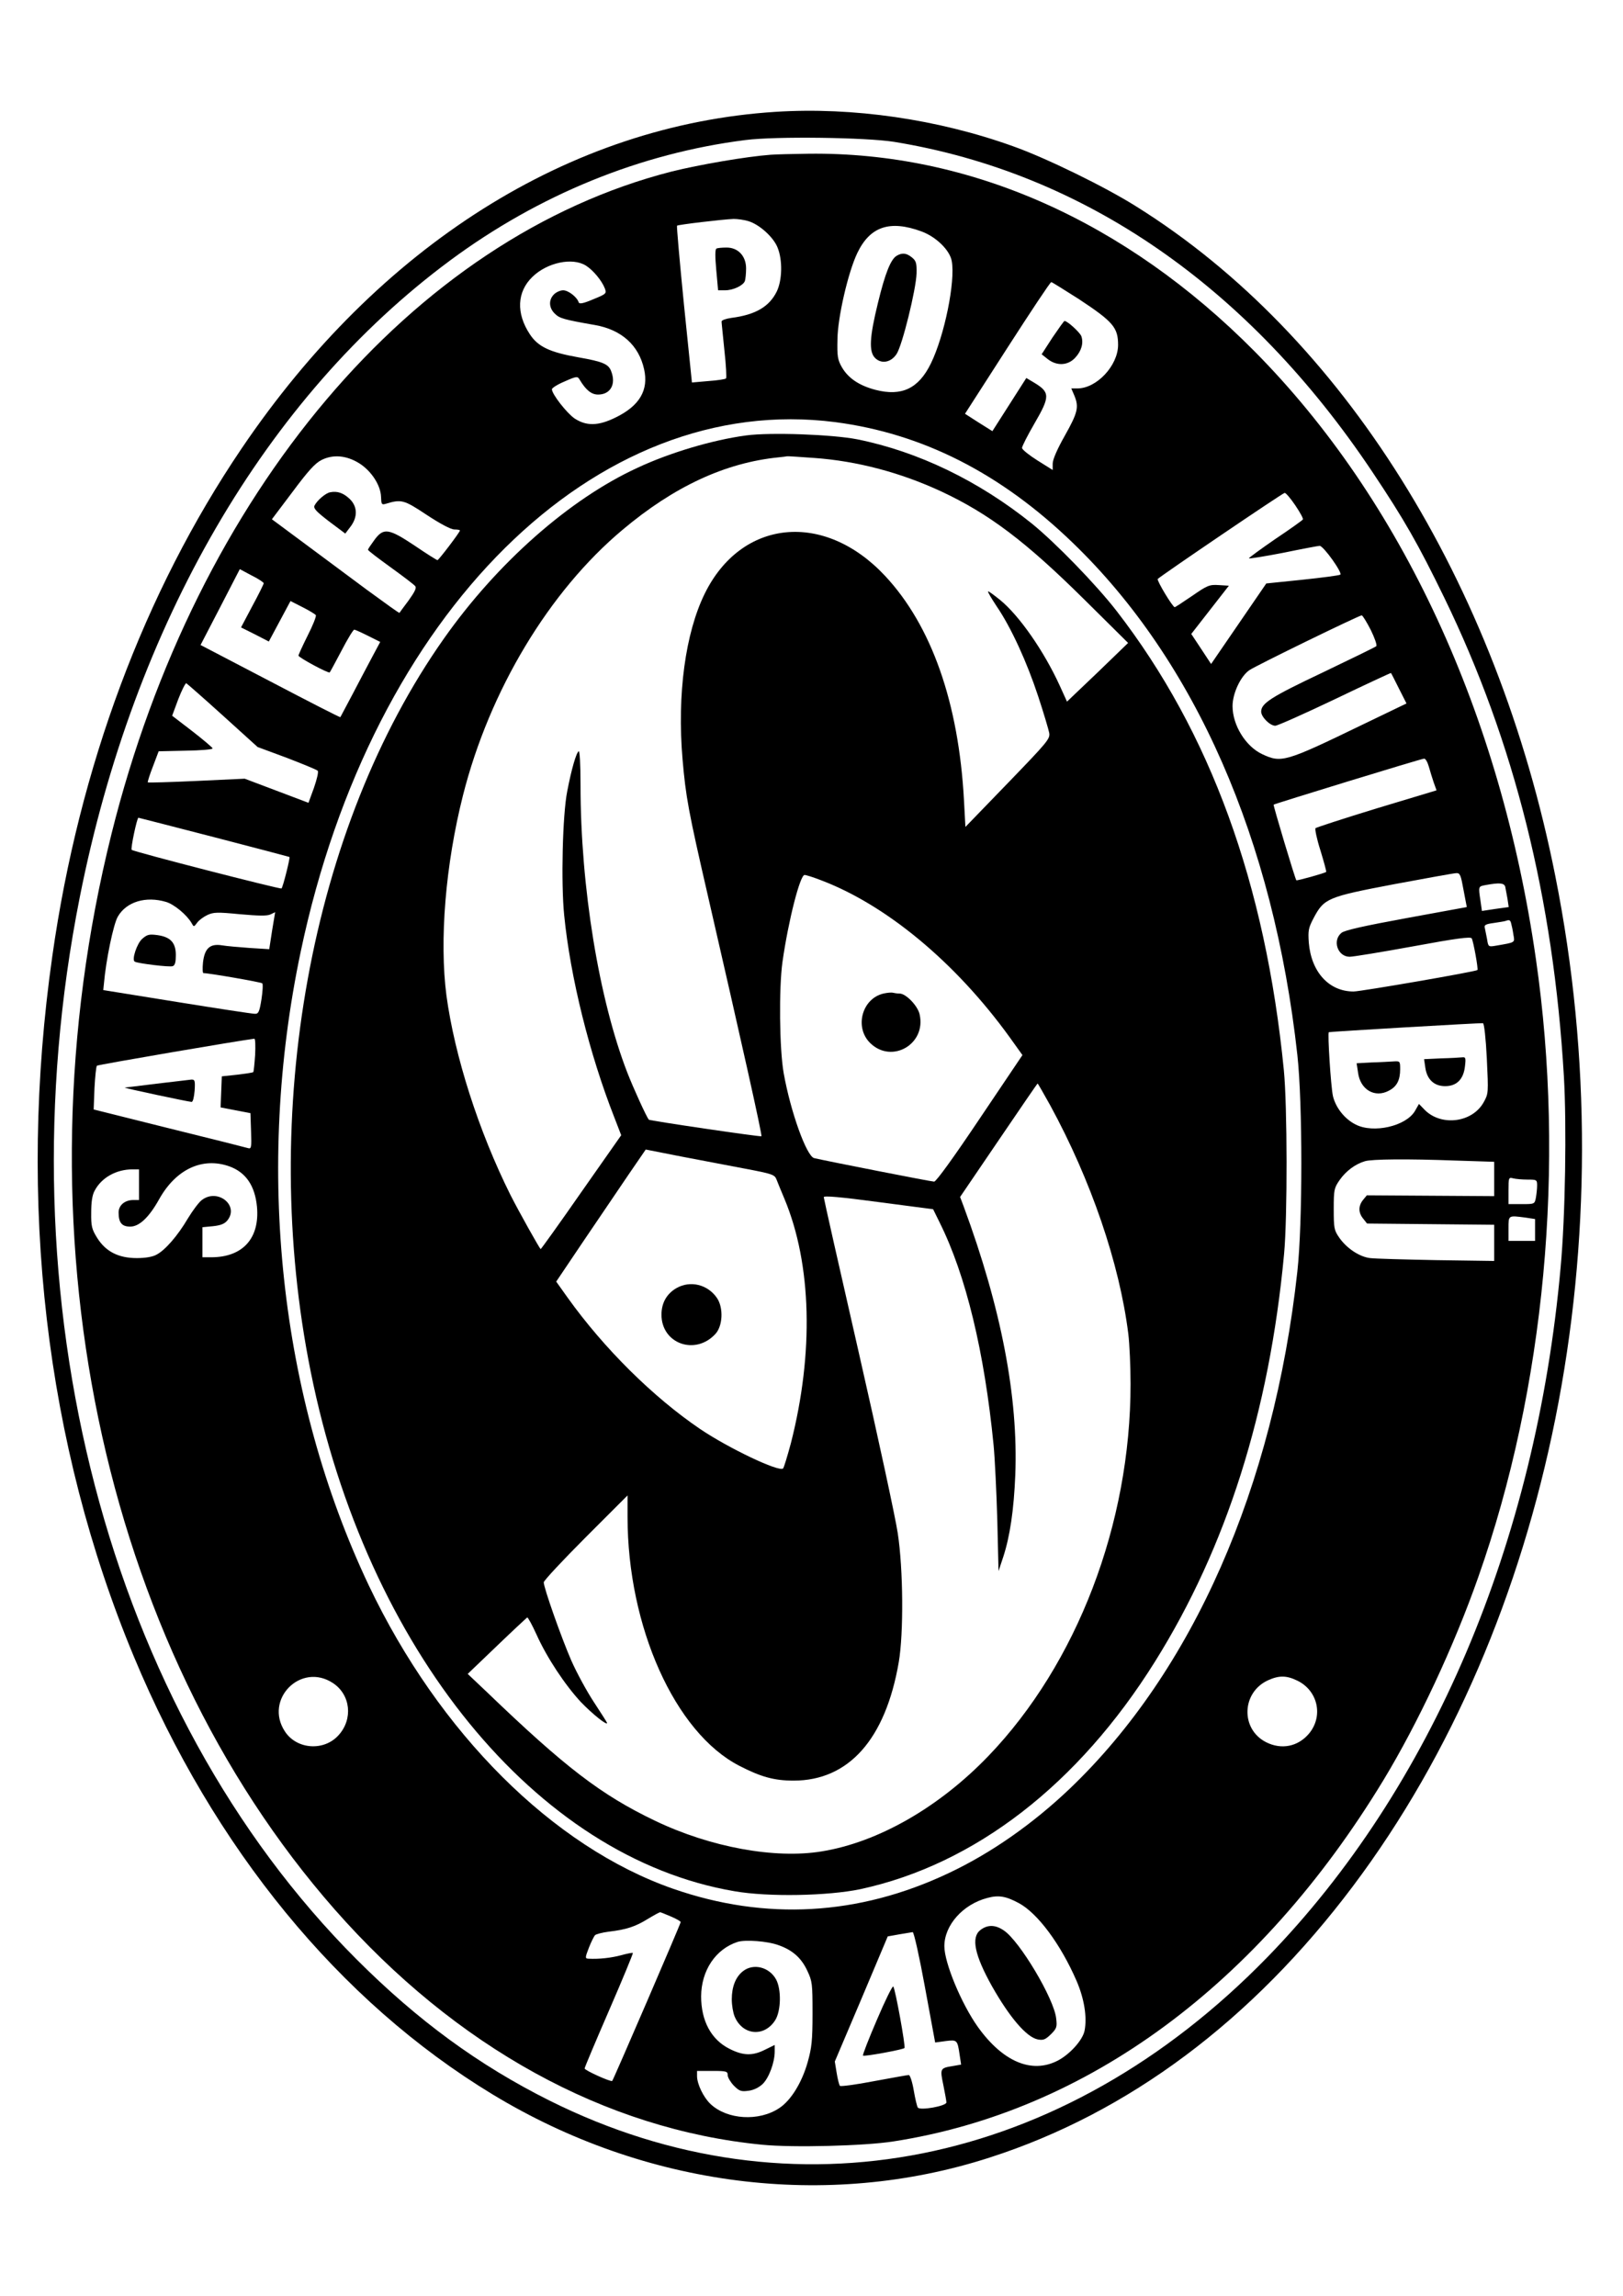 <?xml version="1.0" encoding="UTF-8" standalone="yes"?>
<svg version="1.0" xmlns="http://www.w3.org/2000/svg" width="793.707" height="1122.52" viewBox="0 0 794 1123" preserveAspectRatio="xMidYMid meet">
  <g transform="translate(0,1123) scale(0.1,-0.1)" fill="#000000" stroke="none">
    <path d="M3795 10683 c-1007 -64 -1941 -653 -2614 -1648 -475 -702 -794 -1557
-925 -2480 -172 -1205 -34 -2390 399 -3429 390 -936 1004 -1686 1755 -2141
747 -453 1635 -566 2431 -309 679 218 1285 671 1779 1329 966 1286 1343 3166
989 4940 -286 1440 -1041 2645 -2050 3275 -152 96 -443 238 -604 295 -368 132
-783 192 -1160 168z m580 -147 c929 -152 1733 -707 2340 -1616 155 -232 222
-349 351 -614 343 -706 534 -1472 585 -2341 14 -241 7 -686 -16 -935 -121
-1348 -632 -2549 -1435 -3374 -1003 -1030 -2324 -1294 -3512 -701 -346 173
-644 391 -943 690 -1220 1220 -1745 3231 -1355 5196 265 1337 911 2448 1812
3115 435 322 931 524 1445 589 148 19 590 13 728 -9z"/>
    <path d="M3770 10473 c-120 -9 -347 -48 -484 -82 -1268 -324 -2326 -1575
-2741 -3241 -478 -1919 -56 -3953 1092 -5260 592 -673 1323 -1076 2091 -1151
149 -15 502 -6 642 16 949 147 1790 766 2398 1767 169 279 345 654 464 993
326 923 428 2015 282 3025 -172 1198 -657 2245 -1376 2971 -633 639 -1396 977
-2183 967 -77 -1 -160 -3 -185 -5z m-108 -325 c53 -16 122 -78 142 -129 25
-61 23 -159 -4 -215 -37 -75 -105 -114 -222 -129 -27 -4 -48 -11 -48 -18 0 -7
7 -70 14 -142 8 -71 11 -133 8 -136 -4 -4 -43 -10 -87 -13 l-80 -7 -39 381
c-21 210 -36 383 -34 386 5 5 223 31 277 33 18 0 51 -4 73 -11z m846 -50 c71
-26 138 -91 148 -144 19 -100 -36 -368 -102 -502 -60 -123 -143 -162 -271
-129 -80 21 -133 57 -164 110 -21 37 -24 53 -22 137 1 107 52 328 97 422 62
130 159 163 314 106z m-1642 -167 c35 -22 78 -73 93 -112 9 -25 7 -27 -57 -53
-49 -21 -68 -24 -71 -15 -8 26 -51 59 -76 59 -14 0 -34 -9 -45 -20 -27 -27
-25 -66 4 -94 23 -23 42 -29 197 -56 130 -23 214 -99 240 -216 23 -102 -22
-179 -139 -236 -85 -42 -143 -43 -201 -5 -38 26 -111 119 -111 143 0 6 28 24
62 38 58 26 64 26 73 10 31 -52 58 -74 91 -74 60 0 89 50 64 114 -13 35 -40
47 -160 68 -141 25 -198 52 -238 113 -68 103 -63 208 13 281 72 70 195 96 261
55z m2412 -164 c168 -111 192 -139 192 -225 -1 -101 -105 -212 -199 -212 l-30
0 15 -35 c23 -56 17 -83 -46 -195 -38 -67 -60 -118 -60 -138 l0 -31 -75 47
c-41 26 -75 53 -75 61 0 8 27 61 60 118 78 134 78 154 -2 202 l-37 22 -53 -83
c-29 -45 -66 -104 -83 -130 l-30 -47 -67 42 -67 43 207 322 c114 177 210 322
215 322 4 0 64 -38 135 -83z m-1191 -602 c427 -56 809 -250 1161 -590 600
-578 983 -1453 1099 -2505 26 -235 26 -825 0 -1060 -116 -1055 -512 -1955
-1113 -2529 -183 -174 -386 -316 -594 -414 -440 -208 -896 -233 -1347 -76
-588 205 -1145 761 -1489 1484 -437 923 -557 2036 -333 3100 349 1659 1443
2742 2616 2590z m-2330 -201 c59 -37 105 -107 107 -164 1 -36 3 -40 21 -35 79
24 90 21 203 -54 67 -44 118 -71 135 -71 15 0 27 -2 27 -5 0 -8 -104 -145
-110 -145 -3 0 -53 31 -110 70 -129 86 -154 90 -199 28 -17 -23 -31 -44 -31
-47 0 -4 50 -42 111 -86 61 -44 115 -85 120 -92 8 -8 -2 -28 -32 -70 -24 -32
-44 -59 -45 -61 -1 -2 -72 49 -158 112 -86 64 -226 168 -311 231 l-155 115
101 134 c76 102 110 140 142 156 56 28 121 23 184 -16z m4580 -206 c23 -34 40
-65 37 -69 -2 -4 -62 -47 -134 -95 -71 -49 -130 -92 -130 -95 0 -3 75 9 168
27 92 19 172 34 178 34 19 0 114 -134 101 -141 -7 -4 -91 -15 -187 -25 l-175
-18 -135 -197 -135 -197 -48 73 -49 74 92 118 92 118 -49 3 c-46 3 -56 -1
-131 -53 -44 -30 -82 -55 -85 -55 -10 0 -89 131 -83 138 17 17 612 421 621
421 6 0 29 -27 52 -61z m-5047 -381 c0 -4 -25 -55 -56 -112 l-55 -104 68 -34
68 -35 53 99 53 99 59 -30 c32 -16 61 -34 65 -39 3 -6 -15 -51 -40 -100 -25
-50 -45 -94 -45 -98 0 -9 148 -89 153 -82 2 2 28 50 58 107 29 56 57 102 62
102 4 0 35 -14 67 -30 l60 -30 -39 -73 c-21 -39 -64 -121 -96 -182 -32 -60
-59 -111 -60 -113 -2 -2 -156 77 -343 175 l-341 178 96 185 96 186 58 -31 c33
-16 59 -34 59 -38z m5416 -228 c19 -39 32 -75 27 -80 -4 -4 -123 -62 -263
-129 -251 -119 -300 -150 -300 -191 0 -26 43 -69 69 -69 11 0 143 59 292 130
150 72 273 129 274 128 2 -2 19 -36 39 -76 l37 -73 -218 -105 c-376 -182 -394
-187 -488 -143 -81 38 -145 142 -145 235 0 61 38 144 81 175 29 21 536 268
551 269 4 0 24 -32 44 -71z m-5616 -419 l170 -154 143 -53 c78 -30 146 -58
151 -63 5 -5 -3 -39 -18 -83 l-27 -74 -156 59 -156 59 -235 -11 c-129 -6 -237
-9 -239 -7 -2 2 9 37 25 78 l28 74 132 3 c73 1 132 6 132 11 0 4 -45 42 -99
84 l-99 76 30 81 c17 44 35 79 39 78 4 -2 85 -73 179 -158z m5900 -249 c6 -22
17 -57 24 -78 l14 -39 -292 -88 c-160 -49 -295 -93 -300 -97 -4 -4 6 -53 24
-109 17 -56 30 -103 28 -105 -6 -6 -142 -44 -146 -41 -6 7 -114 367 -111 370
7 5 723 225 736 225 7 1 17 -17 23 -38z m-5943 -346 c201 -52 367 -96 369 -97
4 -4 -32 -148 -39 -154 -5 -5 -725 180 -733 189 -6 6 26 157 33 157 2 0 168
-43 370 -95z m6113 -258 l16 -84 -295 -54 c-207 -38 -302 -59 -318 -72 -46
-37 -19 -117 40 -117 18 0 157 23 311 51 211 39 280 48 286 39 8 -13 33 -151
28 -155 -9 -8 -571 -105 -606 -105 -120 0 -207 95 -219 239 -4 59 -2 72 24
121 51 96 68 103 394 165 156 29 293 54 304 54 18 1 22 -10 35 -82z m204 16
c2 -10 7 -36 11 -59 l6 -41 -65 -9 -66 -10 -7 50 c-11 72 -11 70 27 77 66 12
88 10 94 -8z m-6551 -75 c39 -12 100 -62 124 -103 11 -20 11 -20 27 1 8 12 31
29 50 38 30 14 48 15 160 4 90 -8 132 -9 149 -1 l23 11 -15 -90 -14 -91 -96 6
c-53 4 -114 9 -136 13 -58 9 -84 -15 -92 -83 -3 -29 -2 -53 2 -53 27 0 281
-44 288 -50 4 -4 2 -39 -4 -78 -10 -63 -15 -72 -33 -71 -12 0 -183 26 -381 58
l-360 58 3 29 c10 118 47 294 68 330 42 73 137 102 237 72z m6580 -105 c3 -10
8 -34 11 -55 7 -40 12 -37 -86 -54 -36 -6 -37 -6 -43 33 -4 21 -9 46 -11 55
-4 13 5 18 43 23 26 4 53 8 58 10 19 7 24 5 28 -12z m-119 -661 c8 -169 8
-171 -15 -213 -55 -100 -206 -120 -288 -39 l-29 30 -20 -35 c-44 -74 -203
-110 -289 -66 -55 27 -99 84 -112 140 -10 45 -27 310 -20 312 10 3 745 46 754
44 6 -1 14 -73 19 -173z m-6026 18 c-3 -44 -7 -82 -9 -84 -2 -3 -38 -8 -79
-13 l-75 -8 -3 -76 -3 -76 73 -14 73 -14 3 -89 c3 -80 1 -87 -15 -82 -10 3
-184 47 -387 97 l-368 92 4 104 c3 56 8 106 12 110 5 5 701 124 770 132 5 1 6
-35 4 -79z m5875 -517 l187 -6 0 -84 0 -84 -312 2 -311 2 -19 -23 c-23 -29
-23 -62 1 -91 l19 -24 311 -3 311 -3 0 -89 0 -88 -282 4 c-156 3 -302 7 -325
10 -52 6 -115 48 -151 100 -25 36 -27 46 -27 140 0 95 2 103 29 142 30 43 76
78 124 92 34 10 204 12 445 3z m-6002 -28 c81 -29 126 -94 136 -198 14 -155
-70 -247 -224 -247 l-43 0 0 74 0 73 52 5 c38 4 57 12 70 28 60 74 -49 160
-126 99 -14 -11 -44 -51 -67 -89 -50 -85 -111 -155 -153 -177 -19 -11 -55 -17
-97 -17 -90 0 -152 32 -194 99 -26 42 -30 57 -29 124 0 51 5 86 17 107 33 63
105 104 185 104 l32 0 0 -75 0 -75 -28 0 c-42 0 -72 -26 -72 -61 0 -50 16 -69
57 -69 44 0 92 45 142 135 82 146 211 206 342 160z m6352 -65 c45 0 47 -1 47
-29 0 -16 -3 -43 -6 -60 -6 -31 -7 -31 -70 -31 l-64 0 0 66 c0 64 1 66 23 60
12 -3 43 -6 70 -6z m-9 -186 l46 -7 0 -53 0 -54 -65 0 -65 0 0 60 c0 67 -2 65
84 54z m-5835 -2277 c86 -57 99 -176 27 -255 -71 -79 -204 -70 -262 18 -104
157 78 341 235 237z m4718 12 c101 -49 128 -174 57 -259 -54 -64 -135 -80
-210 -42 -126 64 -120 244 10 303 53 24 90 24 143 -2z m-1363 -1088 c92 -49
205 -201 283 -381 37 -86 52 -176 39 -243 -9 -46 -72 -116 -132 -147 -127 -65
-268 -5 -390 165 -81 114 -164 314 -164 395 0 103 91 205 210 236 55 15 91 9
154 -25z m-1701 -66 c26 -11 47 -23 47 -27 0 -8 -329 -771 -335 -777 -7 -6
-135 52 -135 61 0 5 54 133 120 285 66 152 118 278 116 280 -2 2 -28 -3 -57
-11 -48 -13 -109 -20 -161 -17 -16 1 -16 5 3 54 11 28 25 56 30 61 5 5 35 13
66 17 87 10 132 25 193 63 30 18 57 33 60 32 3 0 27 -10 53 -21z m1242 -345
l50 -271 51 7 c57 7 58 6 69 -69 l7 -46 -40 -7 c-63 -10 -64 -12 -47 -93 8
-40 15 -78 15 -85 0 -18 -130 -41 -140 -25 -4 6 -13 44 -20 85 -7 41 -18 74
-24 74 -6 0 -83 -14 -170 -30 -88 -17 -163 -27 -167 -23 -4 5 -11 33 -16 64
l-9 55 130 306 129 306 56 10 c31 5 61 10 66 11 6 0 33 -121 60 -269z m-716
205 c68 -24 111 -62 140 -124 25 -53 26 -64 26 -211 0 -132 -4 -167 -24 -238
-28 -99 -82 -187 -139 -224 -99 -66 -254 -57 -336 20 -34 32 -65 96 -66 135
l0 27 75 0 c69 0 75 -2 75 -21 0 -11 14 -34 30 -51 27 -27 36 -30 72 -25 25 3
51 16 69 33 31 30 59 106 59 159 l0 32 -47 -23 c-61 -31 -107 -30 -174 4 -90
45 -139 137 -139 257 1 127 71 231 178 266 37 12 148 4 201 -16z"/>
    <path d="M3505 10014 c-7 -3 -7 -38 -1 -104 l9 -100 34 0 c40 0 88 23 97 45 3
9 6 37 6 62 0 61 -40 103 -97 102 -21 0 -43 -2 -48 -5z"/>
    <path d="M4387 9979 c-29 -17 -56 -83 -92 -231 -41 -167 -45 -238 -14 -269 31
-31 78 -22 105 19 28 41 96 318 98 395 1 50 -2 61 -23 78 -26 21 -47 24 -74 8z"/>
    <path d="M5149 9579 l-53 -82 29 -23 c44 -35 99 -33 135 6 31 33 42 73 30 106
-8 19 -68 74 -82 74 -3 0 -29 -37 -59 -81z"/>
    <path d="M3650 9100 c-164 -22 -373 -84 -533 -159 -332 -153 -685 -465 -945
-834 -653 -925 -907 -2322 -652 -3587 274 -1360 1103 -2376 2073 -2541 166
-29 458 -23 616 10 560 121 1066 512 1442 1114 349 558 559 1221 631 1992 17
181 16 727 -1 900 -90 913 -360 1654 -818 2246 -99 128 -299 334 -415 428
-260 209 -556 352 -854 412 -122 24 -426 35 -544 19z m332 -110 c212 -15 425
-72 623 -164 235 -110 414 -246 697 -526 l217 -215 -149 -144 -150 -143 -35
77 c-78 171 -199 344 -292 420 -31 25 -57 44 -59 42 -3 -2 17 -35 42 -73 71
-104 148 -273 203 -440 27 -82 51 -163 54 -179 5 -29 -8 -44 -202 -245 l-208
-215 -7 130 c-26 478 -159 855 -386 1098 -297 318 -702 279 -882 -86 -95 -193
-136 -493 -109 -810 16 -185 28 -252 126 -677 159 -691 265 -1164 260 -1168
-4 -4 -547 76 -551 81 -12 15 -75 153 -105 230 -139 358 -229 909 -229 1405 0
105 -4 171 -9 167 -12 -7 -35 -86 -56 -195 -23 -114 -31 -450 -15 -607 30
-303 124 -680 245 -988 l34 -88 -195 -278 c-107 -154 -197 -279 -199 -279 -4
0 -107 184 -148 265 -156 313 -273 680 -313 975 -35 269 -5 640 81 980 130
513 421 997 780 1298 253 213 504 329 765 355 19 2 37 4 40 5 3 1 62 -3 132
-8z m30 -2064 c323 -121 663 -404 927 -769 l63 -88 -208 -309 c-128 -191 -214
-310 -224 -310 -14 0 -523 100 -587 115 -37 9 -115 225 -149 415 -21 118 -24
415 -6 545 29 203 86 425 108 425 8 0 42 -11 76 -24z m1126 -1103 c199 -365
339 -773 382 -1118 6 -49 11 -160 11 -245 0 -684 -262 -1368 -695 -1819 -241
-251 -539 -422 -815 -467 -230 -38 -546 20 -817 150 -263 126 -438 260 -822
629 l-94 89 143 137 c78 75 145 137 148 139 4 1 24 -36 45 -82 51 -114 140
-248 218 -332 55 -57 128 -116 128 -102 0 2 -29 48 -64 101 -35 53 -85 145
-111 204 -48 110 -135 356 -135 383 0 8 92 107 205 220 l205 205 0 -105 c0
-537 232 -1055 546 -1217 106 -55 172 -73 266 -73 270 0 450 202 515 580 24
141 22 453 -5 630 -11 75 -97 473 -191 885 -94 411 -171 753 -171 759 0 8 82
1 268 -24 l267 -35 32 -65 c129 -259 219 -633 264 -1090 6 -63 14 -227 18
-365 l6 -250 23 69 c33 101 52 230 59 401 15 380 -68 815 -253 1315 l-17 45
189 278 c103 152 189 277 190 277 2 0 29 -48 62 -107z m-1491 -310 c132 -25
143 -29 152 -53 5 -14 23 -56 39 -95 133 -319 144 -753 31 -1195 -17 -63 -34
-119 -38 -123 -19 -19 -267 99 -406 193 -230 156 -470 394 -647 641 l-57 80
136 202 c75 111 174 256 219 323 l83 121 173 -34 c95 -18 237 -45 315 -60z"/>
    <path d="M4322 6370 c-106 -25 -143 -167 -64 -243 106 -102 274 -4 241 141 -9
42 -67 102 -98 102 -11 0 -25 2 -33 4 -7 2 -28 0 -46 -4z"/>
    <path d="M3309 4929 c-48 -28 -73 -73 -73 -130 0 -141 164 -201 263 -95 37 39
41 128 9 176 -45 67 -131 88 -199 49z"/>
    <path d="M1615 8822 c-22 -4 -62 -38 -76 -64 -7 -14 5 -28 70 -78 l80 -60 25
33 c37 48 35 100 -4 137 -31 29 -60 39 -95 32z"/>
    <path d="M696 6638 c-26 -22 -53 -103 -37 -112 16 -9 172 -28 186 -22 11 4 15
20 15 54 0 61 -26 89 -91 98 -39 5 -49 3 -73 -18z"/>
    <path d="M7051 6053 l-84 -4 6 -41 c8 -58 43 -91 97 -91 57 0 90 34 97 97 5
41 3 46 -13 44 -11 -1 -57 -4 -103 -5z"/>
    <path d="M6711 6033 l-74 -4 7 -46 c11 -84 83 -125 151 -88 39 20 55 52 55
105 0 39 -1 40 -32 38 -18 -1 -66 -4 -107 -5z"/>
    <path d="M765 5929 c-82 -10 -152 -19 -155 -19 -6 -2 309 -69 327 -70 7 0 12
22 15 55 3 50 1 55 -17 54 -11 -1 -87 -10 -170 -20z"/>
    <path d="M4796 1789 c-46 -36 -28 -122 56 -273 87 -154 170 -251 225 -262 27
-5 37 -1 64 25 29 29 31 36 26 78 -10 96 -179 379 -256 430 -42 29 -80 29
-115 2z"/>
    <path d="M4290 1350 c-40 -93 -71 -172 -68 -175 5 -6 195 29 203 37 6 6 -45
290 -55 301 -4 4 -40 -69 -80 -163z"/>
    <path d="M3635 1588 c-36 -28 -55 -76 -55 -138 0 -28 6 -65 14 -84 39 -93 146
-102 199 -17 28 46 30 149 4 198 -33 61 -111 81 -162 41z"/>
  </g>
</svg>